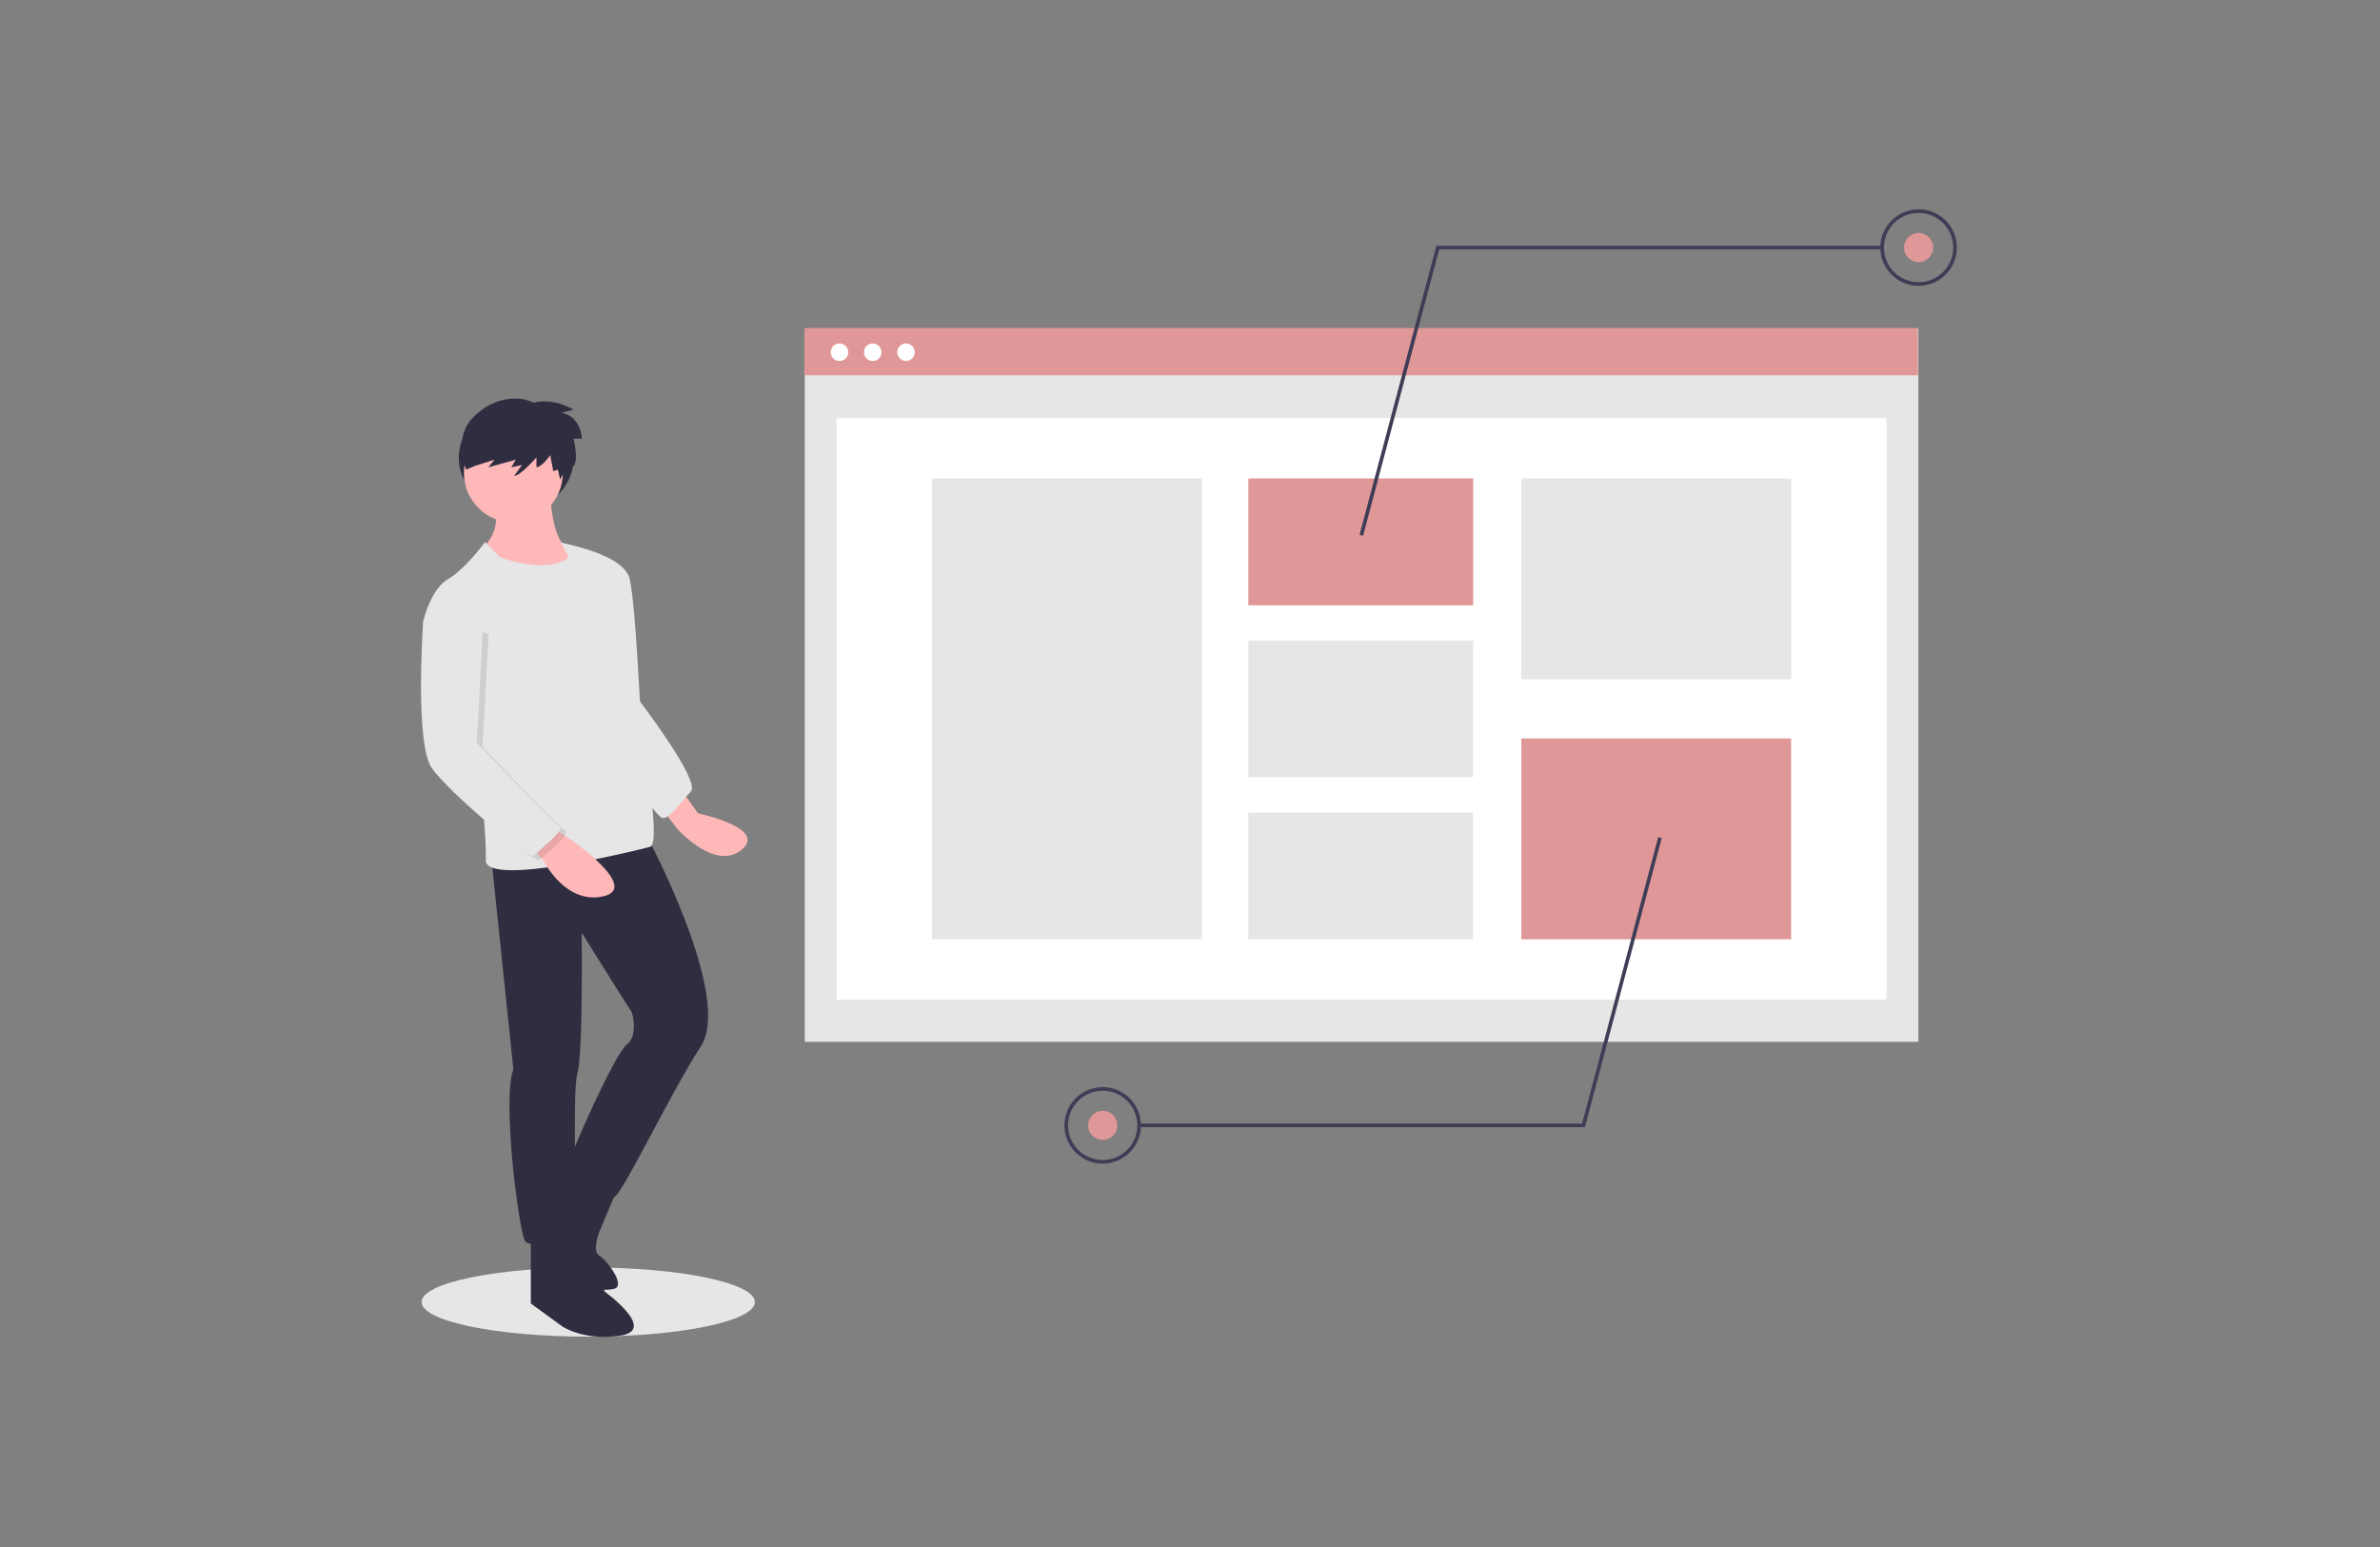 <svg height="260" viewBox="0 0 400 260" width="400" xmlns="http://www.w3.org/2000/svg"><rect x="0" y="0" width="400" height="260" fill="#808080" stroke="none"/><path d="m0 0h400v260h-400z" fill="#fff" opacity="0"/><ellipse cx="98.861" cy="218.829" fill="#e6e6e6" rx="28.007" ry="5.816"/><ellipse cx="86.768" cy="76.935" fill="#2f2e41" rx="9.655" ry="9.044"/><path d="m297.047 461.514 2.444 3.422s11.733 2.444 7.333 6.111-10.755-3.422-10.755-3.422l-3.422-4.4z" fill="#ffb8b8" transform="translate(-182.169 -328.236)"/><path d="m257.5 327.81s3.178 0 3.911 4.4 1.467 19.066 1.467 19.066 10.266 13.444 8.555 15.155-3.667 4.889-4.889 4.4-11.733-14.91-11.733-14.91z" fill="#e6e6e6" transform="translate(-155.327 -233.397)"/><path d="m201.193 284.923s.244 9.533 3.178 10.022 1.955 3.667 1.955 3.667-9.533 5.622-15.888 0l-1.222-2.933s4.4-3.178 2.444-7.577z" fill="#ffb8b8" transform="translate(-108.803 -202.977)"/><path d="m222.938 486.741s14.422 26.888 9.044 35.2-13.444 25.421-14.666 25.421-8.066-3.422-7.577-5.622 7.822-18.577 9.777-20.044.978-5.378.733-5.622-8.311-13.2-8.311-13.2.244 20.532-.733 23.71.244 25.91-.978 26.888-6.844 2.689-7.822 1.222-3.911-23.71-1.955-28.843l-3.666-35.2z" fill="#2f2e41" transform="translate(-114.171 -346.13)"/><path d="m225.844 711.263 6.111 11.244s8.8 6.355 2.689 7.333-9.777-1.467-9.777-1.467l-5.378-3.911v-11.244z" fill="#2f2e41" transform="translate(-130.276 -505.388)"/><path d="m235.944 678.975-3.178 7.578s-1.222 3.178 0 3.911 4.644 5.133 2.444 5.622a7.156 7.156 0 0 1 -1.343.134 13.583 13.583 0 0 1 -9.875-4.018l-1.982-1.982s6.79-15.632 6.69-15.52 7.244 4.275 7.244 4.275z" fill="#2f2e41" transform="translate(-132.065 -479.456)"/><circle cx="86.28" cy="79.502" fill="#ffb8b8" r="8.311"/><path d="m167.65 316.421 2.567 2.567s7.822 2.933 11.488 0a24.618 24.618 0 0 0 -1.344-2.567c0 .244 10.633 1.833 11.611 6.233s-.733 11.977-.733 11.977 6.844 32.265 4.155 33-27.866 6.844-27.621 2.2-1.955-23.71-1.955-23.71l-8.555-16.377s1.222-5.378 4.155-7.089 6.232-6.234 6.232-6.234z" fill="#e6e6e6" transform="translate(-86.137 -225.308)"/><path d="m222.07 480.855 3.178 1.956s12.222 8.311 5.866 9.777-10.022-5.867-10.022-5.867l-2.444-2.933z" fill="#ffb8b8" transform="translate(-129.679 -341.955)"/><path d="m161.93 357.241-2.2 2.2s-1.467 20.532 1.467 24.688 16.377 15.4 17.11 14.666 5.378-4.4 4.4-4.889-13.977-14.072-13.977-14.072l1.022-18.927z" opacity=".1" transform="translate(-87.628 -254.274)"/><path d="m158.567 354.719-2.2 2.2s-1.467 20.533 1.467 24.688 16.377 15.4 17.11 14.666 5.378-4.4 4.4-4.889-13.977-14.072-13.977-14.072l1.022-18.927z" fill="#e6e6e6" transform="translate(-85.242 -252.484)"/><path d="m191.66 234.164s2.825-1.027 6.677 1.156l-2.055.514s3.082.257 3.467 4.366h-1.413s.9 3.6 0 4.623l-.578-1.091-1.669 3.339-.389-1.671-.77.257-.514-2.7s-1.284 1.926-2.311 2.055v-1.669s-2.825 3.21-3.724 3.082l1.284-1.8-1.8.385.77-1.284-4.623 1.284 1.027-1.284-3.21 1.027-1.541.642s-2.183-5.008.9-8.475 7.583-4.233 10.472-2.756z" fill="#2f2e41" transform="translate(-101.943 -166.467)"/><path d="m135.256 55.233h187.158v119.864h-187.158z" fill="#e6e6e6"/><path d="m140.607 70.267h176.454v97.739h-176.454z" fill="#fff"/><path d="m135.176 55.127h187.158v7.951h-187.158z" fill="#e09797"/><g fill="#fff"><ellipse cx="141.085" cy="59.193" rx="1.474" ry="1.474"/><ellipse cx="146.678" cy="59.193" rx="1.474" ry="1.474"/><ellipse cx="152.272" cy="59.193" rx="1.474" ry="1.474"/></g><path d="m156.641 80.408h45.34v77.456h-45.34z" fill="#e6e6e6"/><path d="m209.808 80.408h37.784v21.321h-37.784z" fill="#e09797"/><path d="m209.808 107.667h37.784v22.94h-37.784z" fill="#e6e6e6"/><path d="m209.808 136.544h37.784v21.321h-37.784z" fill="#e6e6e6"/><path d="m255.688 80.408h45.34v33.755h-45.34z" fill="#e6e6e6"/><path d="m255.688 124.11h45.34v33.755h-45.34z" fill="#e09797"/><path d="m543.247 69.806-.592-.157 12.916-48.589h74.919v.612h-74.448z" fill="#3f3d56" transform="translate(-314.158 20.241)"/><path d="m1006.2 136.89a6.428 6.428 0 1 1 6.428-6.428 6.428 6.428 0 0 1 -6.428 6.428zm0-12.243a5.816 5.816 0 1 0 5.816 5.816 5.815 5.815 0 0 0 -5.816-5.817z" fill="#3f3d56" transform="translate(-683.748 -88.855)"/><ellipse cx="322.454" cy="41.607" fill="#e09797" rx="2.449" ry="2.449"/><path d="m490.128 411.756h-74.92v-.612h74.449l12.795-48.134.592.157z" fill="#3f3d56" transform="translate(-223.758 -222.311)"/><path d="m534.464 644.43a6.428 6.428 0 1 1 6.427-6.43 6.428 6.428 0 0 1 -6.428 6.428zm0-12.243a5.816 5.816 0 1 0 5.815 5.813 5.816 5.816 0 0 0 -5.815-5.813z" fill="#3f3d56" transform="translate(-349.135 -448.864)"/><ellipse cx="185.329" cy="189.139" fill="#e09797" rx="2.449" ry="2.449"/></svg>